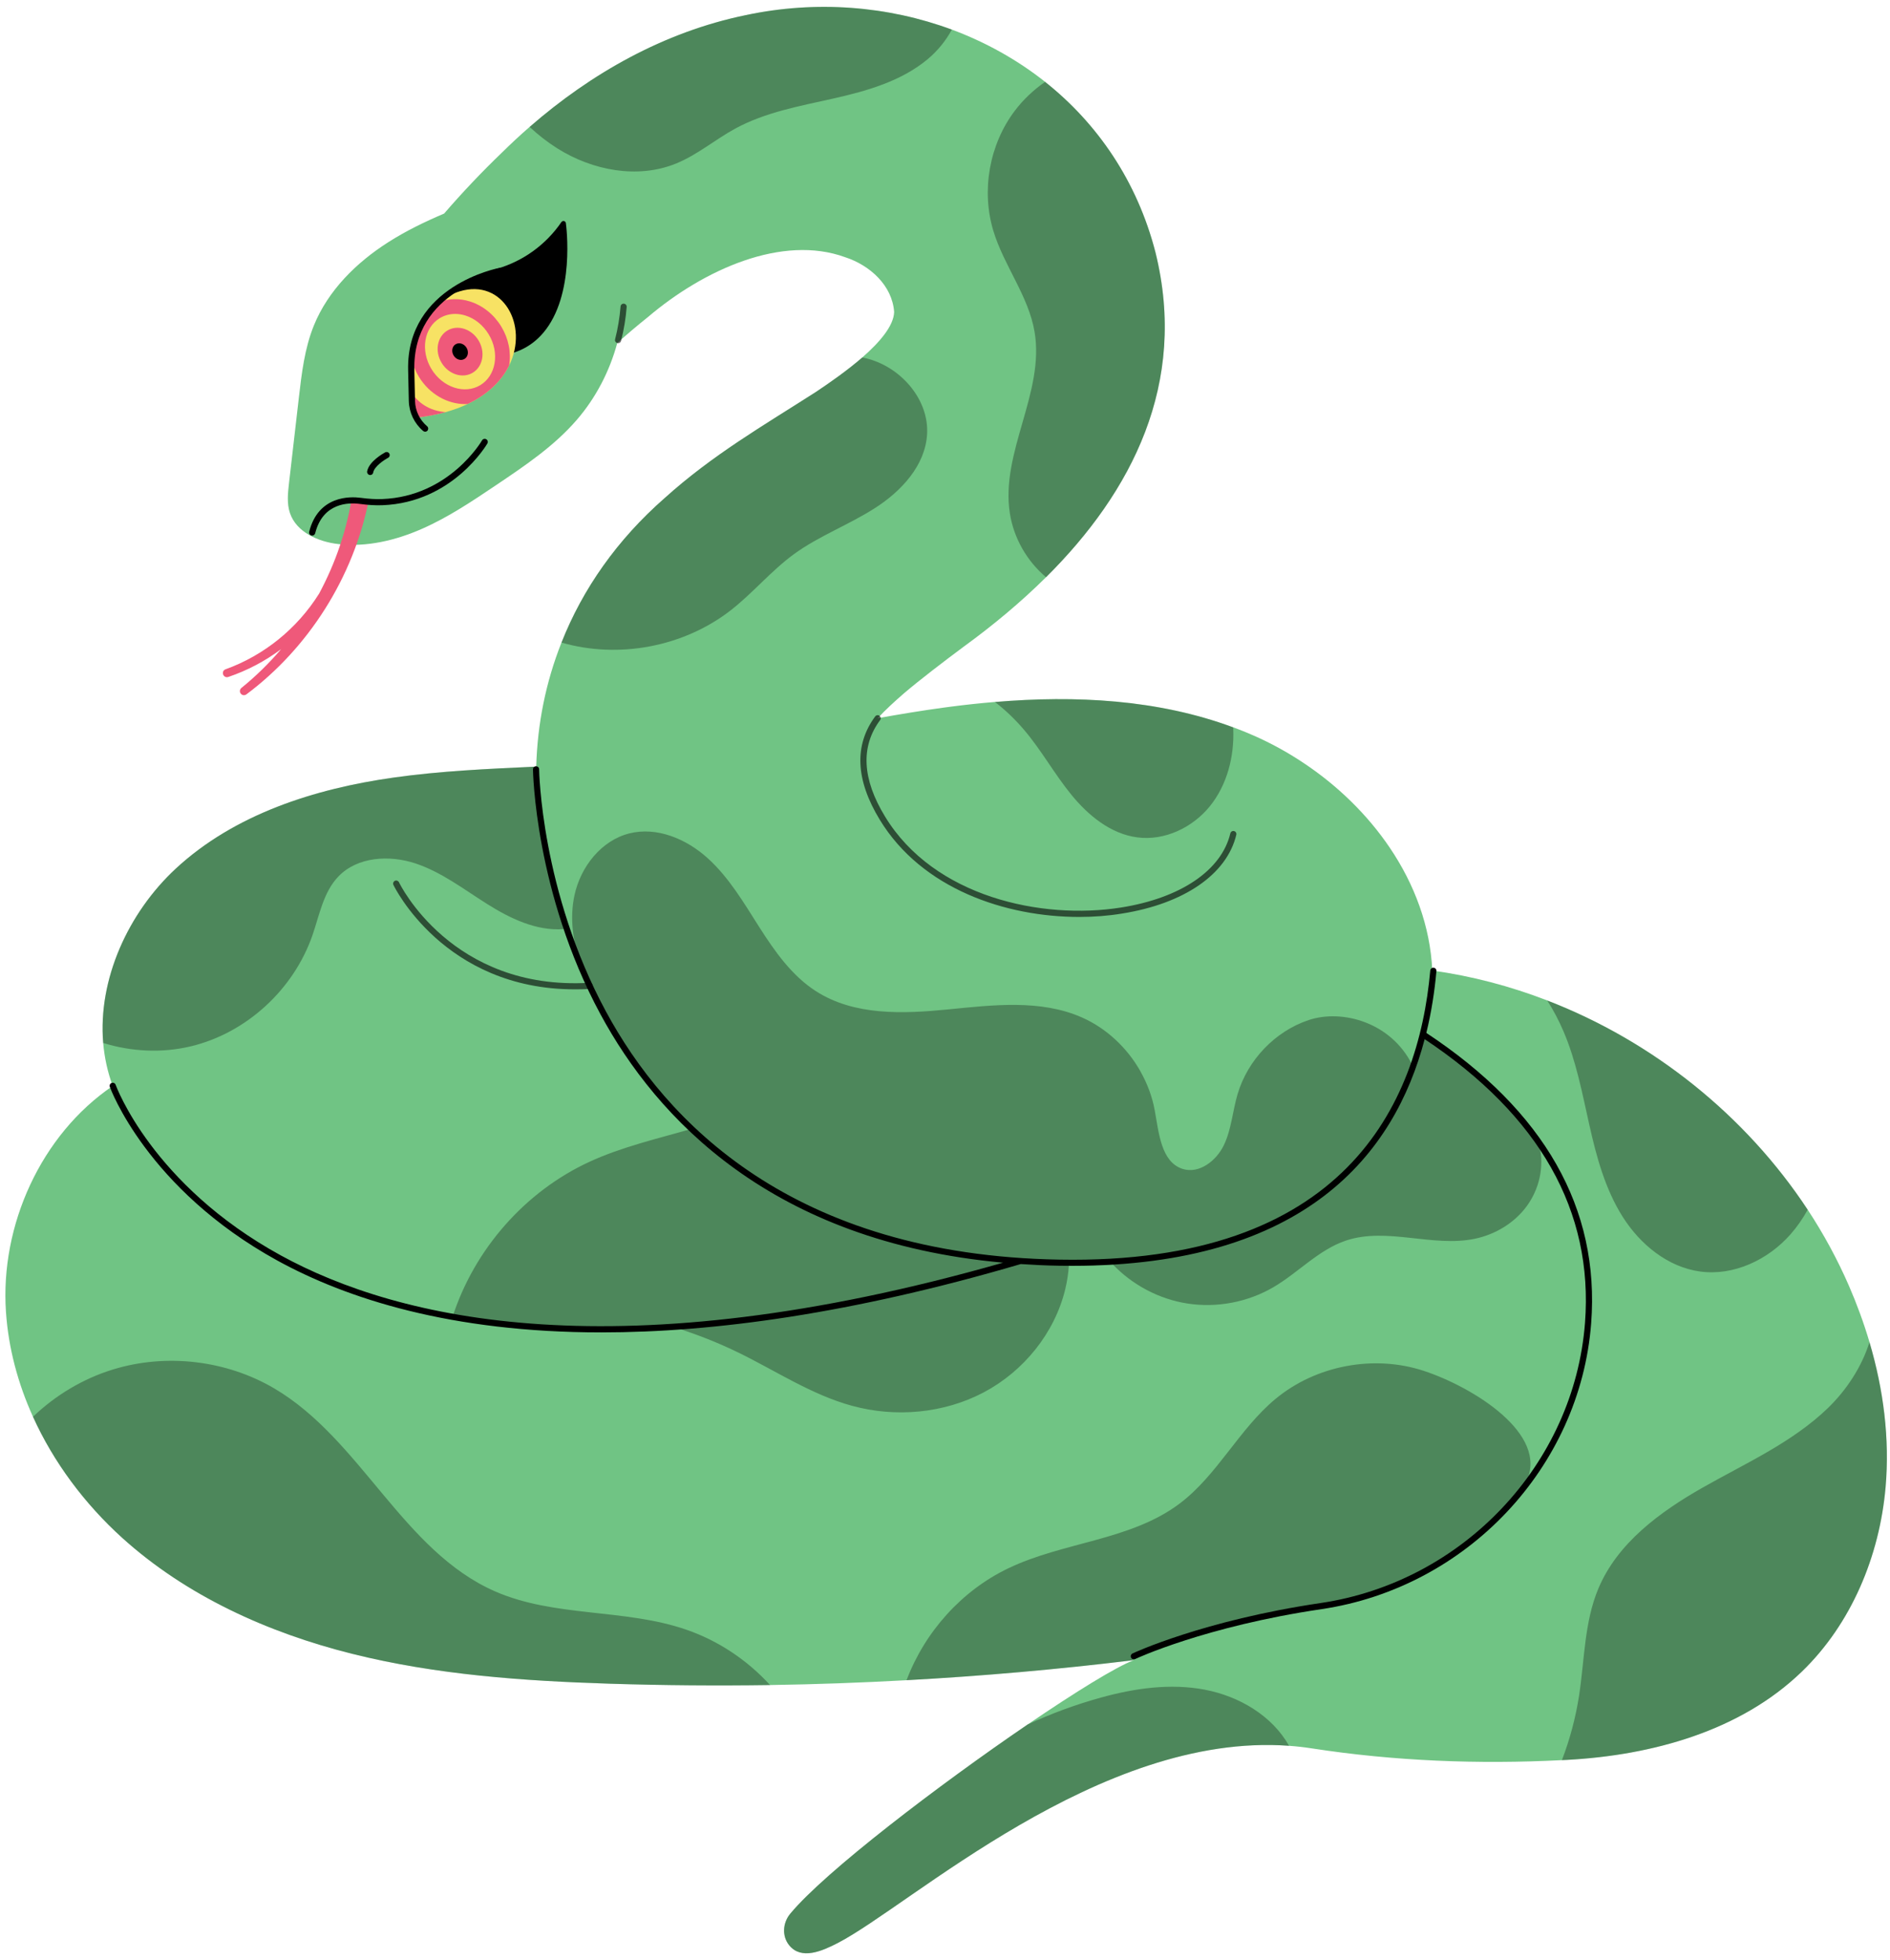 <?xml version="1.0" encoding="UTF-8"?>
<!DOCTYPE svg PUBLIC '-//W3C//DTD SVG 1.0//EN'
          'http://www.w3.org/TR/2001/REC-SVG-20010904/DTD/svg10.dtd'>
<svg height="398.0" preserveAspectRatio="xMidYMid meet" version="1.0" viewBox="-1.1 -1.4 383.9 398.0" width="383.9" xmlns="http://www.w3.org/2000/svg" xmlns:xlink="http://www.w3.org/1999/xlink" zoomAndPan="magnify"
><g id="change1_1"
  ><path d="M381.9,300.66c-1.23,13.95-6.95,27.71-17.03,37.43c-12.47,12.04-30.33,16.95-47.63,17.9 c-0.36,0.02-0.72,0.04-1.08,0.05c-16.96,0.87-34.06,0.2-50.83-2.39c-1.53-0.24-3.06-0.41-4.59-0.52 c-38.55-2.85-76.9,32.43-91.71,40.07c-3.18,1.64-7.38,3.47-9.83,0.44c-1.51-1.86-1.32-4.56,0.21-6.41 c7.07-8.53,30.17-26.13,48.25-38.45h0.01c9.72-6.62,17.98-11.71,21.53-13.04c-0.12,0.01-0.25,0.03-0.37,0.04 c-15.22,1.85-30.49,3.19-45.79,4.03c-9.24,0.51-18.48,0.84-27.73,0.98c-10.84,0.16-21.68,0.07-32.52-0.27 c-17.61-0.56-35.31-1.8-52.4-6.08c-17.08-4.28-33.64-11.75-46.7-23.57c-7.57-6.86-13.89-15.28-18.09-24.56 c-3.05-6.73-4.99-13.92-5.49-21.3c-1.2-17.57,7.11-35.99,21.69-45.88c-1.06-2.84-1.68-5.77-1.94-8.73 c-1.08-12.92,5.06-26.42,14.75-35.41c11.92-11.04,28.19-16.23,44.28-18.49c9.42-1.33,18.92-1.75,28.43-2.2 c0.17,0,0.33-0.01,0.5-0.02c0.24-8.7,1.95-17.18,5.13-25.19c4.3-10.88,11.3-20.89,20.95-29.34c9.74-8.79,20.12-14.76,30.69-21.53 c2.73-1.82,6.35-4.33,9.46-7.03c3.53-3.08,6.38-6.41,6.47-9.23c-0.38-5.37-4.89-9.48-9.96-11.13c-12.72-4.63-28.62,2.43-40.08,12.18 c-2.13,1.7-4.19,3.45-6.2,5.24c-1.55,5.72-4.33,11.11-8.21,15.6c-4.59,5.32-10.5,9.3-16.33,13.22c-4.86,3.27-9.74,6.55-15.1,8.91 c-5.35,2.36-11.25,3.77-17.07,3.1c-4.07-0.47-8.47-2.42-9.78-6.3c-0.65-1.93-0.42-4.03-0.19-6.05c0.66-5.75,1.32-11.51,1.99-17.26 c0.58-5.03,1.17-10.13,3.08-14.81c2.89-7.09,8.61-12.74,15.07-16.86c3.6-2.3,7.44-4.16,11.37-5.83c3.73-4.32,7.65-8.45,11.71-12.35 c1.83-1.8,3.71-3.56,5.66-5.25c12.44-10.84,27.27-19.28,43.89-22.7c14.27-3.04,28.87-1.88,41.87,2.94 c6.85,2.55,13.26,6.11,18.94,10.61c10.61,8.42,18.7,20.14,22.43,34.66c6.55,26.57-4.76,48.58-22.23,65.93 c-5.15,5.11-10.83,9.82-16.74,14.12c-3.81,2.83-8.83,6.66-12.12,9.46c-1.89,1.65-3.75,3.33-5.34,5.06c4.45-0.8,8.91-1.54,13.39-2.15 c0.48-0.07,0.96-0.13,1.44-0.19c2.98-0.39,5.98-0.71,8.99-0.96c16.41-1.38,33.11-0.52,48.38,5.15c0.38,0.13,0.75,0.28,1.12,0.42 c1.01,0.39,2.01,0.8,3.01,1.24c3.52,1.54,6.94,3.42,10.17,5.58c6.88,4.57,12.94,10.45,17.5,17.19c5.03,7.44,8.23,15.95,8.65,24.96 c7.99,1.11,15.83,3.17,23.35,6.08c21.42,8.26,40.28,23.32,52.9,42.49c3.23,4.91,6.04,10.08,8.39,15.48 c1.61,3.71,3.01,7.52,4.16,11.41C381.47,280.73,382.77,290.74,381.9,300.66z" fill="#70C484"
  /></g
  ><g id="change2_1"
  ><path d="M138.31,329.55c-12.52-4.33-26.71-2.47-38.85-7.78c-18.73-8.19-27.19-30.78-44.79-41.18 c-9.75-5.76-21.96-7.21-32.8-3.89c-6.08,1.86-11.68,5.22-16.27,9.61c4.2,9.28,10.52,17.7,18.09,24.56 c13.06,11.82,29.62,19.29,46.7,23.57c17.09,4.28,34.79,5.52,52.4,6.08c10.84,0.34,21.68,0.43,32.52,0.27 C150.69,335.72,144.81,331.79,138.31,329.55z M313.18,201.78c1.26,1.98,2.36,4.06,3.28,6.22c2.62,6.09,3.83,12.67,5.29,19.14 c1.45,6.47,3.22,12.99,6.77,18.59c3.55,5.6,9.17,10.21,15.75,11.09c6.79,0.91,13.73-2.37,18.28-7.51c1.37-1.55,2.54-3.24,3.53-5.04 C353.46,225.1,334.6,210.04,313.18,201.78z M243.61,341.73c-6.97-1.32-14.19-0.3-21.03,1.59c-5.27,1.45-10.21,3.3-14.91,5.46h-0.01 c-18.08,12.32-41.18,29.92-48.25,38.45c-1.53,1.85-1.72,4.55-0.21,6.41c2.45,3.03,6.65,1.2,9.83-0.44 c14.81-7.64,53.16-42.92,91.71-40.07C257.26,346.97,250.57,343.06,243.61,341.73z M150.37,1.68c-16.62,3.42-31.45,11.86-43.89,22.7 c1.74,1.62,3.61,3.08,5.62,4.35c7.12,4.49,16.32,6.26,24.12,3.08c4.33-1.76,7.96-4.89,12.07-7.12c6.12-3.32,13.12-4.56,19.92-6.09 c6.8-1.53,13.75-3.51,19.11-7.97c1.98-1.65,3.68-3.72,4.92-6.01C179.24-0.2,164.64-1.36,150.37,1.68z M378.63,271.16 c-1.57,5.02-4.67,9.74-8.46,13.4c-7.23,6.97-16.63,11.15-25.36,16.1c-8.74,4.96-17.39,11.3-21.26,20.57 c-2.84,6.79-2.79,14.39-3.9,21.67c-0.69,4.5-1.87,8.9-3.49,13.14c0.36-0.01,0.72-0.03,1.08-0.05c17.3-0.95,35.16-5.86,47.63-17.9 c10.08-9.72,15.8-23.48,17.03-37.43C382.77,290.74,381.47,280.73,378.63,271.16z M233.61,49.89c-3.73-14.52-11.82-26.24-22.43-34.66 c-2.34,1.62-4.43,3.59-6.15,5.86c-5.17,6.84-6.84,16.19-4.36,24.39c2.14,7.08,7.13,13.19,8.37,20.49 c2.11,12.35-6.98,24.54-5.01,36.91c0.79,5.01,3.47,9.68,7.35,12.94C228.85,98.47,240.16,76.46,233.61,49.89z M175.42,71.52 c-0.45-0.13-0.91-0.24-1.37-0.33c-3.11,2.7-6.73,5.21-9.46,7.03c-10.57,6.77-20.95,12.74-30.69,21.53 c-9.65,8.45-16.65,18.46-20.95,29.34c11.64,3.36,24.84,0.87,34.41-6.58c4.49-3.51,8.17-7.98,12.77-11.35 c5.12-3.74,11.19-5.97,16.52-9.4c5.34-3.42,10.19-8.63,10.56-14.97C187.62,79.86,182.11,73.42,175.42,71.52z M311.6,231.39 c-1.45-6.04-14.74-16.48-16.3-17.68c-1.36-1.05-2.73-2.1-4.1-3.15c-0.9-0.7-2.17-2.14-3.13-0.76c-0.72,1.04-0.69,2.71-1.23,3.89 c-0.09,0.19-0.83,1.47-1.47,2.37c0.25-0.82,0.35-1.28,0.35-1.28c-4.27-8.54-14.13-11.3-20.97-9.04 c-6.83,2.27-12.42,8.09-14.48,15.09c-1.01,3.42-1.23,7.1-2.77,10.31c-1.53,3.21-5.05,5.91-8.4,4.83c-4.38-1.42-4.81-7.36-5.66-11.95 c-0.51-2.77-1.51-5.41-2.9-7.86v-0.02c-2.7-4.78-6.88-8.71-11.87-10.92c-8.44-3.72-18.07-2.53-27.22-1.63 c-9.15,0.91-19.04,1.29-26.82-3.71c-4.89-3.14-8.36-8.08-11.51-13.02c-3.14-4.93-6.15-10.08-10.48-13.99 c-4.32-3.91-10.31-6.44-15.93-5.02c-5.66,1.43-9.87,6.75-11.12,12.55c-1.01,4.69-0.32,9.58,1.34,14.12v0.01 c0.38,1.06,0.83,2.1,1.31,3.12c0,0,3.24,10.76,21.24,30.16c-7.01,2.03-14.25,3.68-20.84,6.72c-13.07,6.01-23.43,17.79-27.86,31.63 c0,0,16.82,3.98,45.28,2.04c4.4,1.37,8.71,3.07,12.85,5.09c7.64,3.73,14.84,8.55,23.04,10.79c8.86,2.43,18.65,1.56,26.78-2.73 c8.12-4.3,14.42-12.07,16.56-21c0.38-1.59,0.62-3.21,0.73-4.83c3.11,0.07,6.09,0.01,8.93-0.14c3.99,4.18,9.36,7.02,15.06,7.92 c6,0.95,12.3-0.24,17.54-3.3c5.07-2.96,9.2-7.62,14.77-9.48c8.33-2.77,17.57,1.43,26.16-0.36c4.17-0.87,8.06-3.22,10.57-6.66 C311.55,240.06,312.6,235.53,311.6,231.39z M288.11,276.99c-10.13-3.34-21.9-1.12-30.11,5.68c-7.45,6.16-11.82,15.52-19.56,21.32 c-9.96,7.46-23.54,7.72-34.75,13.1c-9.47,4.54-16.95,12.92-20.65,22.72c15.3-0.84,30.57-2.18,45.79-4.03 c1.56-0.73,2.81-1.46,3.65-2.19c0,0,23.8-8.19,33.02-8.54c9.21-0.36,35.99-10.24,43.42-25.58 C313.56,289.87,298.23,280.33,288.11,276.99z M249.4,146.64c0-0.11-0.01-0.22-0.02-0.33c-15.27-5.67-31.97-6.53-48.38-5.15 c2.17,1.68,4.15,3.58,5.93,5.68c3.52,4.14,6.16,8.96,9.6,13.17c3.44,4.21,7.98,7.93,13.36,8.64c5.54,0.74,11.23-1.97,14.75-6.31 C248.16,157.99,249.63,152.22,249.4,146.64z M112.69,184.3c-0.01-0.01-0.01-0.01-0.01-0.02c-0.01-0.01-0.01-0.02-0.01-0.03 c-1.22-5.35-3.7-16.65-4.82-24.68v-0.02c0-0.01,0-0.01,0-0.01c-0.28-2-0.47-3.8-0.53-5.24c-9.51,0.45-19.01,0.87-28.43,2.2 c-16.09,2.26-32.36,7.45-44.28,18.49c-9.69,8.99-15.83,22.49-14.75,35.41c5.73,1.78,11.93,2.08,17.77,0.69 c11.32-2.69,20.91-11.55,24.73-22.54c1.44-4.16,2.23-8.8,5.29-11.97c3.86-4.01,10.32-4.39,15.61-2.65c5.29,1.75,9.8,5.23,14.51,8.2 c4.71,2.97,10.04,5.56,15.6,5.15C113.37,187.28,113.1,186.16,112.69,184.3z" opacity=".31"
  /></g
  ><g id="change2_2"
  ><path d="M109.23,66.21c-2.61,3.07-6.22,4.67-10.72,4.77c0,0-0.01,0-0.01,0c-0.27,0-0.49-0.22-0.5-0.49c0-0.18,0.09-0.33,0.22-0.42 l-7.79-11.5c-0.16,0.09-0.38,0.16-0.6-0.03c-0.21-0.18-0.23-0.5-0.05-0.7c0.04-0.05,0.09-0.09,0.14-0.12L90,57.67 c2.77-1.86,6.27-3.46,9.84-4.49c5.32-1.54,9.97-4.91,13.09-9.48c0.12-0.17,0.33-0.25,0.53-0.21c0.2,0.05,0.35,0.21,0.38,0.42 C113.92,44.5,115.77,58.54,109.23,66.21z"
  /></g
  ><g id="change3_1"
  ><path d="M102.32,72.82c-1.47,2.98-4.18,5.8-8.43,7.82c-1.33,0.64-2.81,1.19-4.45,1.65 c-1.87,0.52-3.95,0.91-6.25,1.15c0,0-0.46-2.05-0.68-5.02c-0.14-1.95-0.19-4.29,0.07-6.69c0.46-4.34,1.89-8.9,5.46-11.75 c1.18-0.96,2.59-1.72,4.28-2.23C100.98,55.14,106.37,64.6,102.32,72.82z" fill="#F7E264"
  /></g
  ><g id="change4_1"
  ><path d="M73.77,100.32c-3.14,15.55-12.18,29.85-24.82,39.29c-0.15,0.11-0.32,0.17-0.49,0.17 c-0.26,0-0.51-0.12-0.67-0.34c-0.26-0.35-0.2-0.85,0.14-1.13c2.89-2.34,5.6-4.98,8.07-7.88c-3.3,2.46-6.9,4.35-10.74,5.65 c-0.51,0.16-0.9-0.14-1.04-0.52c-0.13-0.38,0-0.86,0.49-1.04c7.83-2.82,14.58-8.29,19.02-15.39c1.68-3.14,3.09-6.37,4.2-9.67 c1.01-2.98,1.79-6.03,2.32-9.1C71.43,100.3,72.69,100.3,73.77,100.32z M82.51,78.42c0.22,2.97,0.68,5.02,0.68,5.02 c2.3-0.24,4.38-0.63,6.25-1.15C85.96,82.05,83.81,80.26,82.51,78.42z M102.32,72.82c-1.47,2.98-4.18,5.8-8.43,7.82 c-0.18,0.02-0.35,0.02-0.53,0.02c-3.58,0-7.24-2.02-9.39-5.57c-0.66-1.08-1.12-2.21-1.39-3.36c0.46-4.34,1.89-8.9,5.46-11.75 c1.95-0.78,4.15-0.84,6.31-0.16c2.62,0.83,4.88,2.64,6.38,5.11C102.2,67.36,102.76,70.17,102.32,72.82z M98.16,66.49 c-1.12-1.85-2.79-3.2-4.71-3.81c-0.7-0.22-1.41-0.33-2.1-0.33c-1.11,0-2.18,0.29-3.12,0.86c-3.21,1.94-3.97,6.57-1.7,10.32 c2.28,3.75,6.73,5.22,9.94,3.28c1.52-0.93,2.54-2.48,2.88-4.39C99.7,70.44,99.28,68.33,98.16,66.49z M89.76,65.73 c-2.07,1.26-2.59,4.19-1.16,6.55c1.43,2.36,4.27,3.26,6.34,2s2.59-4.19,1.16-6.55C94.67,65.37,91.83,64.47,89.76,65.73z" fill="#EF597A"
  /></g
  ><g id="change2_3"
  ><path d="M93.66,69.21c0.5,0.82,0.32,1.85-0.41,2.28c-0.72,0.44-1.71,0.13-2.21-0.7c-0.5-0.82-0.32-1.85,0.41-2.28 S93.16,68.39,93.66,69.21z M288.62,208.36c1.03-4.21,1.68-8.44,2.05-12.56c0.03-0.34-0.22-0.65-0.57-0.68 c-0.33-0.04-0.65,0.22-0.68,0.57c-2.45,27.34-17.5,59.76-75.33,58.71c-54.13-0.94-79.97-27.93-92.12-50.41 c-13.18-24.4-13.56-48.91-13.56-49.16c0-0.34-0.28-0.62-0.62-0.62c0,0,0,0-0.01,0c-0.35,0-0.62,0.29-0.62,0.63 c0,0.25,0.37,25.03,13.69,49.7c11.41,21.14,34.76,46.21,81.8,50.48c-78.11,22.29-122.86,11.59-146.7-1.47 c-26.15-14.32-33.49-34.45-33.56-34.65c-0.11-0.33-0.47-0.5-0.8-0.38c-0.33,0.11-0.5,0.47-0.38,0.8 c0.07,0.21,7.54,20.72,34.05,35.28c14,7.68,35.11,14.58,65.81,14.58c22.78,0,50.83-3.8,85.17-13.88c2.55,0.17,5.15,0.3,7.83,0.34 c0.89,0.02,1.76,0.02,2.63,0.02c47.24,0,65.43-22.6,71.58-46.03c23.34,15.53,34.3,34.9,32.57,57.6 c-2.2,28.7-24.78,52.63-53.71,56.91c-23.86,3.53-38.06,10.17-38.2,10.24c-0.31,0.15-0.45,0.52-0.3,0.83 c0.11,0.23,0.33,0.36,0.57,0.36c0.09,0,0.18-0.02,0.27-0.06c0.14-0.07,14.19-6.63,37.85-10.13c29.5-4.37,52.53-28.78,54.77-58.05 C323.89,244.04,312.62,224.2,288.62,208.36z M62.16,107.35c0.05,0.01,0.1,0.02,0.15,0.02c0.28,0,0.53-0.19,0.61-0.47 c1.57-6.26,6.84-6.26,9.03-5.97c1.79,0.24,3.25,0.32,4.61,0.27c14.37-0.54,21.27-12.43,21.34-12.55c0.17-0.3,0.06-0.68-0.24-0.85 c-0.3-0.17-0.68-0.06-0.85,0.23c-0.06,0.11-6.64,11.41-20.3,11.92c-1.28,0.05-2.68-0.03-4.4-0.26c-1.97-0.26-8.55-0.53-10.41,6.91 C61.62,106.92,61.82,107.26,62.16,107.35z M73.99,95.06c0.04,0.01,0.07,0.01,0.11,0.01c0.3,0,0.56-0.21,0.61-0.52 c0.21-1.23,2.25-2.57,3.02-2.98c0.3-0.16,0.42-0.54,0.25-0.85c-0.16-0.3-0.54-0.42-0.85-0.25c-0.34,0.18-3.3,1.83-3.66,3.87 C73.43,94.68,73.65,95,73.99,95.06z M84.85,86.12c0.12,0.1,0.26,0.15,0.4,0.15c0.18,0,0.35-0.07,0.48-0.22 c0.22-0.26,0.19-0.66-0.07-0.88c-1.52-1.29-2.41-3.16-2.46-5.15l-0.14-6.29c-0.37-16.09,16.81-19.36,17.54-19.49 c0.34-0.06,0.57-0.39,0.51-0.73s-0.39-0.57-0.73-0.51c-0.19,0.03-18.97,3.58-18.58,20.75l0.14,6.29C82,82.39,83.06,84.6,84.85,86.12 z"
  /></g
  ><g id="change2_4"
  ><path d="M218.12,184.81c-14.97,0-31.96-5.7-40.5-19.71c-4.95-8.11-5.26-15.18-0.95-21.01 c0.21-0.28,0.6-0.34,0.87-0.13c0.28,0.21,0.34,0.6,0.13,0.87c-3.99,5.38-3.65,11.98,1.01,19.61c9.95,16.32,31.81,21,47.9,18.46 c12.14-1.92,20.45-7.55,22.23-15.07c0.08-0.34,0.42-0.54,0.75-0.46c0.34,0.08,0.54,0.42,0.46,0.75 c-1.91,8.02-10.6,14.01-23.26,16.01C224.03,184.58,221.11,184.81,218.12,184.81z M118.71,199.43c0.34-0.02,0.61-0.32,0.59-0.66 c-0.02-0.34-0.33-0.61-0.66-0.59c-28.01,1.66-38.6-20.19-38.7-20.41c-0.15-0.31-0.52-0.45-0.83-0.3c-0.31,0.15-0.45,0.52-0.3,0.83 c0.1,0.22,10.25,21.21,36.83,21.21C116.63,199.52,117.66,199.49,118.71,199.43z M125.05,67.82c0.58-2.26,0.96-4.57,1.14-6.88 c0.03-0.34-0.23-0.65-0.57-0.67c-0.35-0.03-0.65,0.23-0.67,0.57c-0.18,2.23-0.55,4.48-1.11,6.67c-0.09,0.33,0.12,0.67,0.45,0.76 c0.05,0.01,0.1,0.02,0.15,0.02C124.73,68.3,124.98,68.11,125.05,67.82z" opacity=".6"
  /></g
></svg
>
